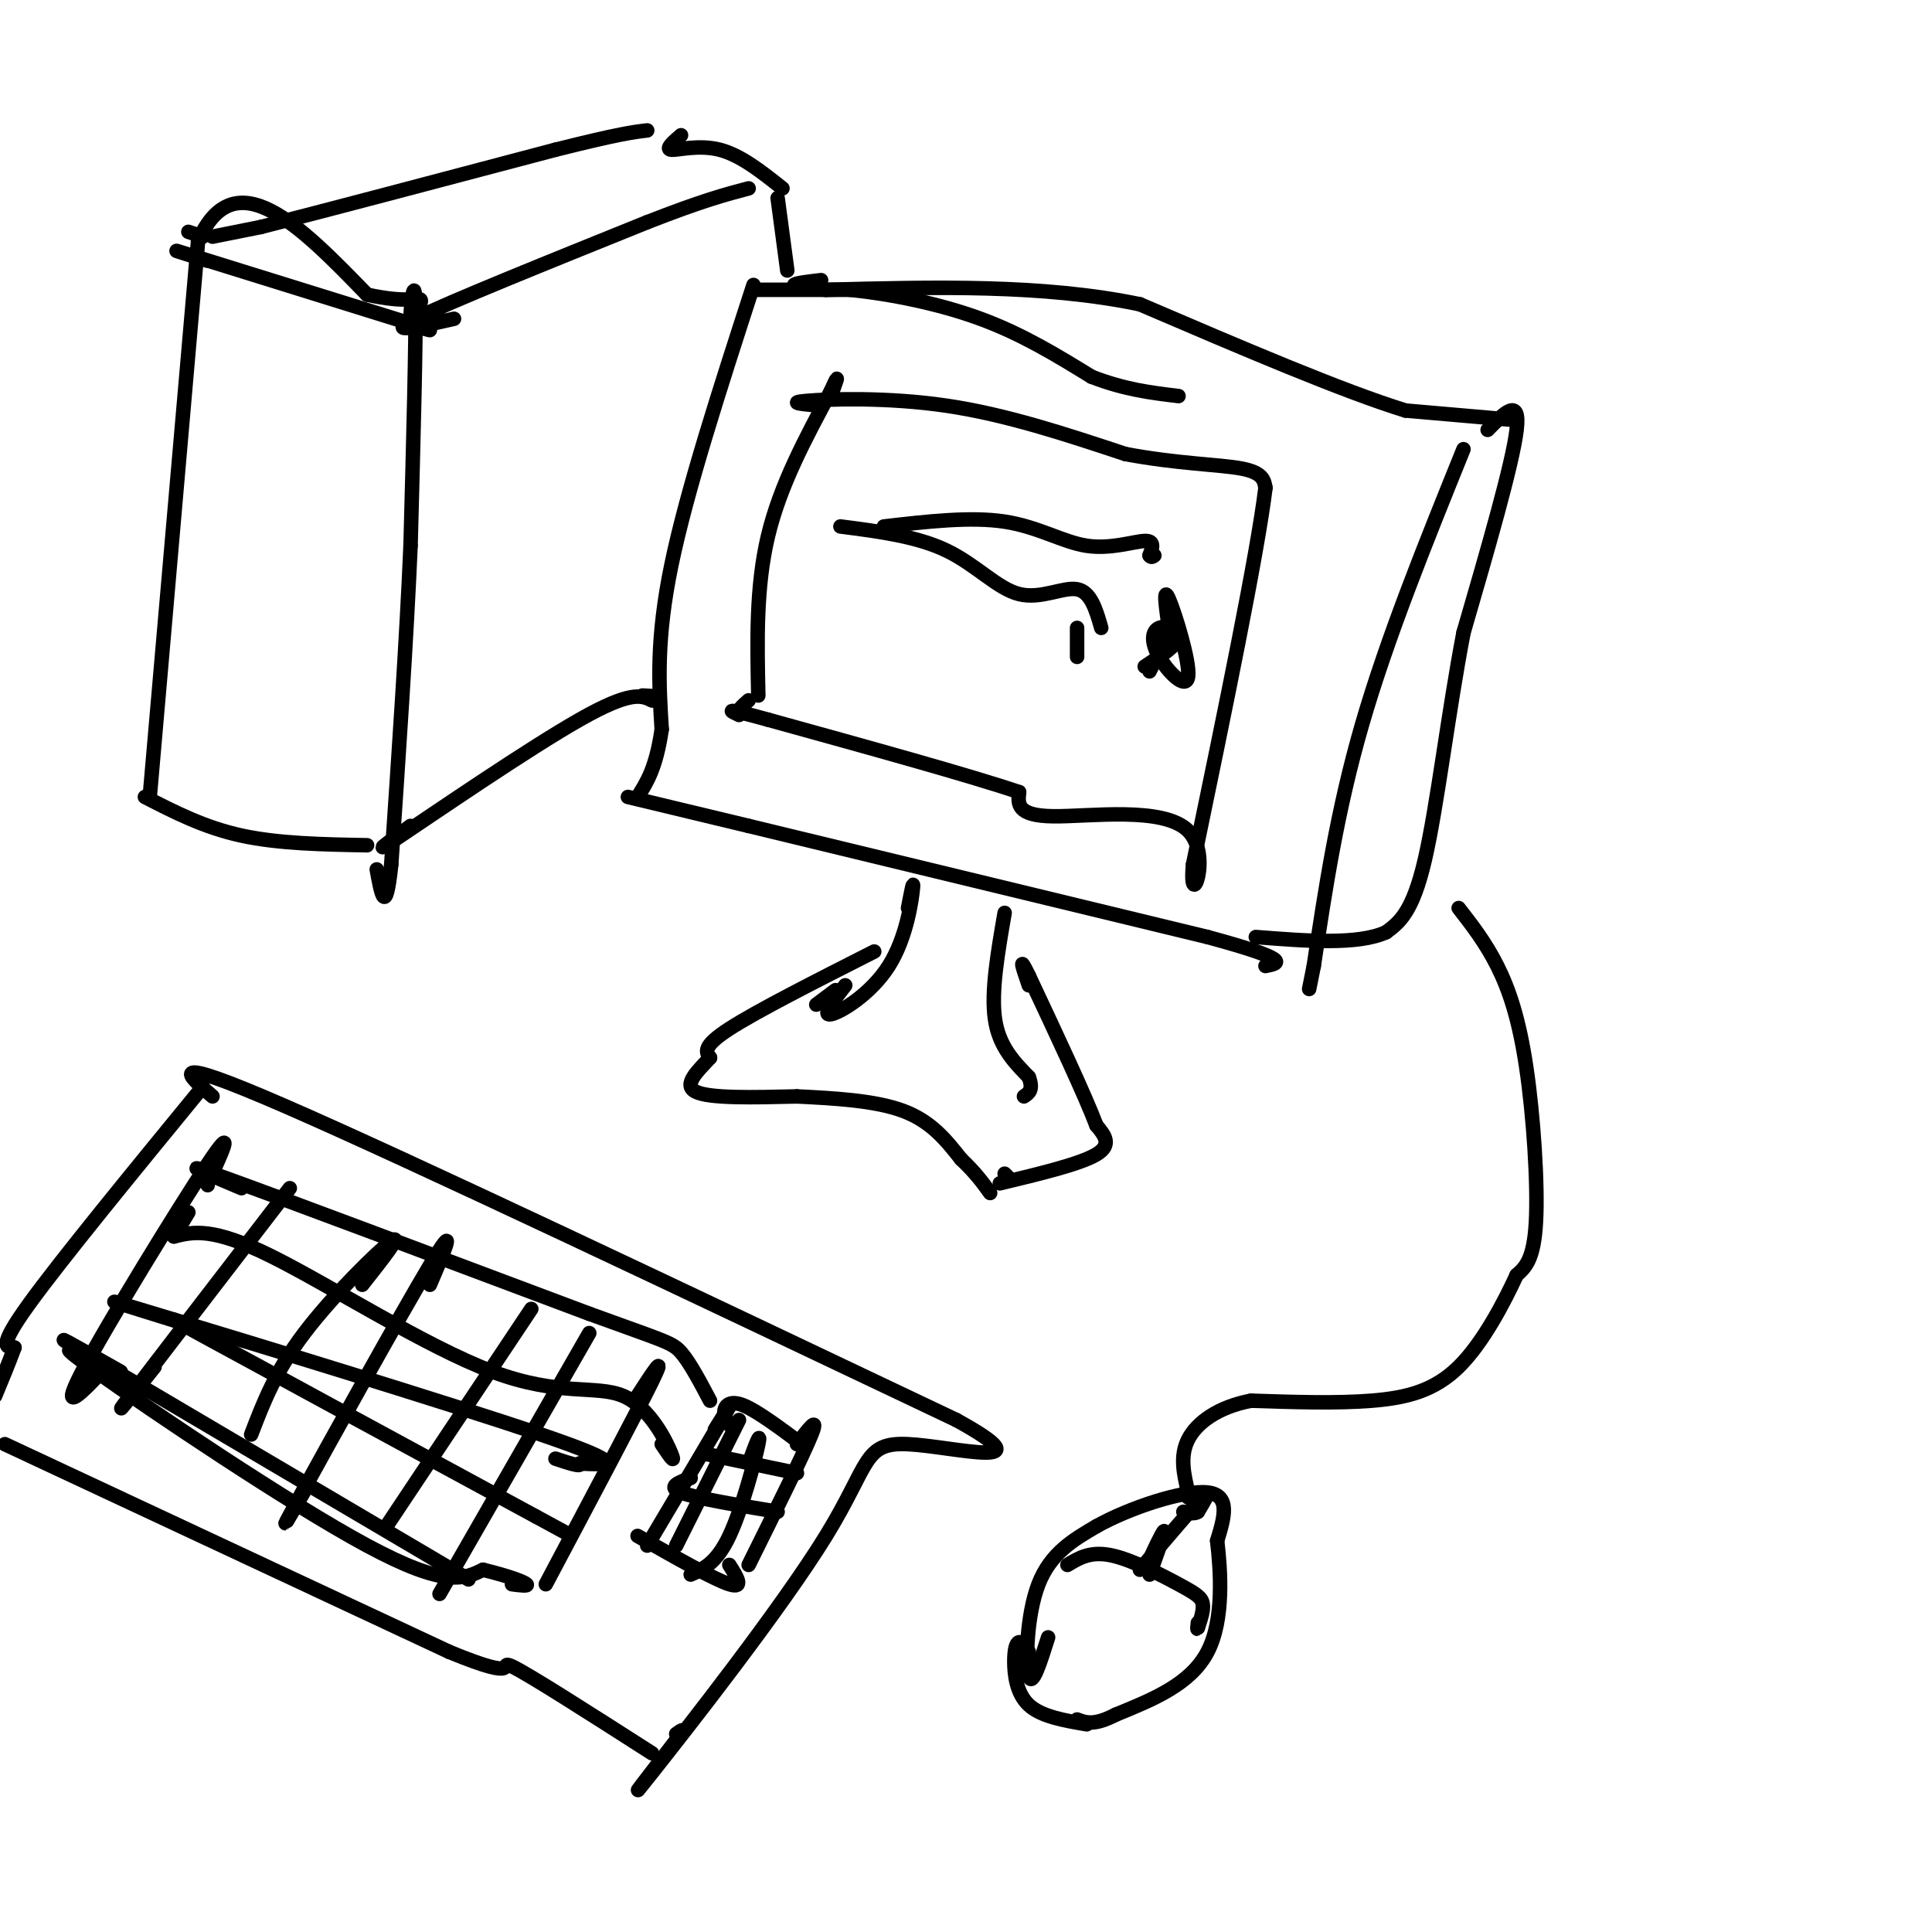<svg viewBox='0 0 400 400' version='1.1' xmlns='http://www.w3.org/2000/svg' xmlns:xlink='http://www.w3.org/1999/xlink'><g fill='none' stroke='rgb(0,0,0)' stroke-width='3' stroke-linecap='round' stroke-linejoin='round'><path d='M156,59c-6.917,21.333 -13.833,42.667 -17,58c-3.167,15.333 -2.583,24.667 -2,34'/><path d='M137,151c-1.167,8.000 -3.083,11.000 -5,14'/><path d='M130,165c0.000,0.000 25.000,6.000 25,6'/><path d='M155,171c20.000,4.833 57.500,13.917 95,23'/><path d='M250,194c17.833,4.833 14.917,5.417 12,6'/><path d='M156,60c0.000,0.000 20.000,0.000 20,0'/><path d='M176,60c8.089,0.800 18.311,2.800 27,6c8.689,3.200 15.844,7.600 23,12'/><path d='M226,78c6.833,2.667 12.417,3.333 18,4'/><path d='M314,87c0.000,0.000 -23.000,-2.000 -23,-2'/><path d='M291,85c-13.000,-4.000 -34.000,-13.000 -55,-22'/><path d='M236,63c-20.000,-4.167 -42.500,-3.583 -65,-3'/><path d='M171,60c-11.000,-0.833 -6.000,-1.417 -1,-2'/><path d='M303,93c-7.917,19.583 -15.833,39.167 -21,57c-5.167,17.833 -7.583,33.917 -10,50'/><path d='M272,200c-1.667,8.333 -0.833,4.167 0,0'/><path d='M308,89c3.417,-3.500 6.833,-7.000 6,0c-0.833,7.000 -5.917,24.500 -11,42'/><path d='M303,131c-3.133,16.311 -5.467,36.089 -8,47c-2.533,10.911 -5.267,12.956 -8,15'/><path d='M287,193c-5.833,2.667 -16.417,1.833 -27,1'/><path d='M170,84c-3.667,-0.311 -7.333,-0.622 -3,-1c4.333,-0.378 16.667,-0.822 29,1c12.333,1.822 24.667,5.911 37,10'/><path d='M233,94c10.867,2.044 19.533,2.156 24,3c4.467,0.844 4.733,2.422 5,4'/><path d='M262,101c-1.667,13.667 -8.333,45.833 -15,78'/><path d='M247,179c-0.964,10.607 4.125,-1.875 -1,-7c-5.125,-5.125 -20.464,-2.893 -28,-3c-7.536,-0.107 -7.268,-2.554 -7,-5'/><path d='M211,164c-9.833,-3.333 -30.917,-9.167 -52,-15'/><path d='M159,149c-9.667,-2.667 -7.833,-1.833 -6,-1'/><path d='M153,148c-0.667,-0.667 0.667,-1.833 2,-3'/><path d='M157,144c-0.250,-11.250 -0.500,-22.500 2,-33c2.500,-10.500 7.750,-20.250 13,-30'/><path d='M172,81c2.167,-4.833 1.083,-1.917 0,1'/><path d='M174,109c7.929,1.018 15.857,2.036 22,5c6.143,2.964 10.500,7.875 15,9c4.500,1.125 9.143,-1.536 12,-1c2.857,0.536 3.929,4.268 5,8'/><path d='M183,109c8.994,-1.036 17.988,-2.071 25,-1c7.012,1.071 12.042,4.250 17,5c4.958,0.750 9.845,-0.929 12,-1c2.155,-0.071 1.577,1.464 1,3'/><path d='M238,115c0.333,0.500 0.667,0.250 1,0'/><path d='M242,131c-1.833,3.667 -3.667,7.333 -4,8c-0.333,0.667 0.833,-1.667 2,-4'/><path d='M242,130c-0.624,-4.419 -1.247,-8.838 0,-6c1.247,2.838 4.365,12.932 4,16c-0.365,3.068 -4.211,-0.889 -6,-4c-1.789,-3.111 -1.520,-5.376 0,-6c1.520,-0.624 4.291,0.393 4,2c-0.291,1.607 -3.646,3.803 -7,6'/><path d='M223,130c0.000,0.000 0.000,6.000 0,6'/><path d='M188,188c0.613,-3.167 1.226,-6.333 1,-4c-0.226,2.333 -1.292,10.167 -5,16c-3.708,5.833 -10.060,9.667 -12,10c-1.940,0.333 0.530,-2.833 3,-6'/><path d='M173,205c0.000,0.000 -4.000,3.000 -4,3'/><path d='M181,197c-12.167,6.167 -24.333,12.333 -30,16c-5.667,3.667 -4.833,4.833 -4,6'/><path d='M147,219c-2.222,2.444 -5.778,5.556 -3,7c2.778,1.444 11.889,1.222 21,1'/><path d='M165,227c7.622,0.378 16.178,0.822 22,3c5.822,2.178 8.911,6.089 12,10'/><path d='M199,240c3.000,2.833 4.500,4.917 6,7'/><path d='M208,189c-1.417,8.167 -2.833,16.333 -2,22c0.833,5.667 3.917,8.833 7,12'/><path d='M213,223c1.000,2.667 0.000,3.333 -1,4'/><path d='M209,244c0.000,0.000 -1.000,-1.000 -1,-1'/><path d='M207,245c8.333,-2.000 16.667,-4.000 20,-6c3.333,-2.000 1.667,-4.000 0,-6'/><path d='M227,233c-2.333,-6.167 -8.167,-18.583 -14,-31'/><path d='M213,202c-2.333,-4.833 -1.167,-1.417 0,2'/><path d='M31,165c0.000,0.000 10.000,-115.000 10,-115'/><path d='M41,50c7.500,-17.333 21.250,-3.167 35,11'/><path d='M76,61c7.978,1.756 10.422,0.644 11,1c0.578,0.356 -0.711,2.178 -2,4'/><path d='M85,66c-0.044,-2.267 0.844,-9.933 1,-3c0.156,6.933 -0.422,28.467 -1,50'/><path d='M85,113c-0.833,19.333 -2.417,42.667 -4,66'/><path d='M81,179c-1.167,11.167 -2.083,6.083 -3,1'/><path d='M30,165c6.167,3.167 12.333,6.333 20,8c7.667,1.667 16.833,1.833 26,2'/><path d='M43,54c-5.000,-1.583 -10.000,-3.167 -3,-1c7.000,2.167 26.000,8.083 45,14'/><path d='M85,67c7.333,2.333 3.167,1.167 -1,0'/><path d='M39,48c0.000,0.000 3.000,1.000 3,1'/><path d='M44,49c0.000,0.000 10.000,-2.000 10,-2'/><path d='M54,47c11.833,-3.000 36.417,-9.500 61,-16'/><path d='M115,31c13.333,-3.333 16.167,-3.667 19,-4'/><path d='M94,66c-7.333,1.667 -14.667,3.333 -8,0c6.667,-3.333 27.333,-11.667 48,-20'/><path d='M134,46c11.500,-4.500 16.250,-5.750 21,-7'/><path d='M141,28c-1.667,1.444 -3.333,2.889 -2,3c1.333,0.111 5.667,-1.111 10,0c4.333,1.111 8.667,4.556 13,8'/><path d='M85,171c-4.622,3.422 -9.244,6.844 -2,2c7.244,-4.844 26.356,-17.956 37,-24c10.644,-6.044 12.822,-5.022 15,-4'/><path d='M135,145c2.167,-0.833 0.083,-0.917 -2,-1'/><path d='M161,41c0.000,0.000 2.000,15.000 2,15'/><path d='M302,188c2.786,3.583 5.571,7.167 8,12c2.429,4.833 4.500,10.917 6,21c1.500,10.083 2.429,24.167 2,32c-0.429,7.833 -2.214,9.417 -4,11'/><path d='M314,264c-2.560,5.583 -6.958,14.042 -12,19c-5.042,4.958 -10.726,6.417 -18,7c-7.274,0.583 -16.137,0.292 -25,0'/><path d='M259,290c-6.778,1.289 -11.222,4.511 -13,8c-1.778,3.489 -0.889,7.244 0,11'/><path d='M246,309c0.000,1.833 0.000,0.917 0,0'/><path d='M217,339c-1.644,5.222 -3.289,10.444 -4,8c-0.711,-2.444 -0.489,-12.556 2,-19c2.489,-6.444 7.244,-9.222 12,-12'/><path d='M227,316c6.889,-3.867 18.111,-7.533 23,-7c4.889,0.533 3.444,5.267 2,10'/><path d='M252,319c0.711,6.089 1.489,16.311 -2,23c-3.489,6.689 -11.244,9.844 -19,13'/><path d='M231,355c-4.500,2.333 -6.250,1.667 -8,1'/><path d='M213,342c-0.714,-1.054 -1.429,-2.107 -2,-2c-0.571,0.107 -1.000,1.375 -1,4c0.000,2.625 0.429,6.607 3,9c2.571,2.393 7.286,3.196 12,4'/><path d='M221,324c2.375,-1.435 4.750,-2.869 9,-2c4.250,0.869 10.375,4.042 14,6c3.625,1.958 4.750,2.702 5,4c0.250,1.298 -0.375,3.149 -1,5'/><path d='M248,337c-0.167,0.667 -0.083,-0.167 0,-1'/><path d='M236,325c5.500,-6.500 11.000,-13.000 13,-15c2.000,-2.000 0.500,0.500 -1,3'/><path d='M248,313c-0.667,0.500 -1.833,0.250 -3,0'/><path d='M240,320c-1.244,2.133 -2.489,4.267 -2,3c0.489,-1.267 2.711,-5.933 3,-6c0.289,-0.067 -1.356,4.467 -3,9'/><path d='M44,227c-5.333,-4.583 -10.667,-9.167 15,2c25.667,11.167 82.333,38.083 139,65'/><path d='M198,294c19.676,10.844 -0.633,5.453 -10,5c-9.367,-0.453 -7.791,4.032 -17,19c-9.209,14.968 -29.203,40.419 -36,49c-6.797,8.581 -0.399,0.290 6,-8'/><path d='M141,359c0.833,-1.333 -0.083,-0.667 -1,0'/><path d='M42,225c-14.750,18.000 -29.500,36.000 -36,45c-6.500,9.000 -4.750,9.000 -3,9'/><path d='M3,279c-1.167,3.167 -2.583,6.583 -4,10'/><path d='M1,299c0.000,0.000 92.000,43.000 92,43'/><path d='M93,342c15.911,6.556 9.689,1.444 13,3c3.311,1.556 16.156,9.778 29,18'/><path d='M22,283c-5.000,5.289 -10.000,10.578 -5,1c5.000,-9.578 20.000,-34.022 26,-43c6.000,-8.978 3.000,-2.489 0,4'/><path d='M43,245c0.000,0.667 0.000,0.333 0,0'/><path d='M32,283c-4.833,6.083 -9.667,12.167 -5,6c4.667,-6.167 18.833,-24.583 33,-43'/><path d='M52,297c2.511,-6.556 5.022,-13.111 11,-21c5.978,-7.889 15.422,-17.111 18,-19c2.578,-1.889 -1.711,3.556 -6,9'/><path d='M64,307c-3.844,6.689 -7.689,13.378 -2,3c5.689,-10.378 20.911,-37.822 27,-48c6.089,-10.178 3.044,-3.089 0,4'/><path d='M80,316c0.000,0.000 30.000,-45.000 30,-45'/><path d='M91,330c0.000,0.000 31.000,-54.000 31,-54'/><path d='M113,328c9.417,-17.750 18.833,-35.500 22,-42c3.167,-6.500 0.083,-1.750 -3,3'/><path d='M132,318c7.917,4.500 15.833,9.000 19,10c3.167,1.000 1.583,-1.500 0,-4'/><path d='M134,320c6.833,-11.500 13.667,-23.000 16,-27c2.333,-4.000 0.167,-0.500 -2,3'/><path d='M140,320c0.000,0.000 13.000,-26.000 13,-26'/><path d='M143,326c2.667,-1.178 5.333,-2.356 8,-8c2.667,-5.644 5.333,-15.756 6,-19c0.667,-3.244 -0.667,0.378 -2,4'/><path d='M155,324c5.667,-11.417 11.333,-22.833 13,-27c1.667,-4.167 -0.667,-1.083 -3,2'/><path d='M151,295c-0.600,-0.978 -1.200,-1.956 -1,-3c0.200,-1.044 1.200,-2.156 4,-1c2.800,1.156 7.400,4.578 12,8'/><path d='M146,301c0.000,0.000 19.000,4.000 19,4'/><path d='M143,306c-2.500,0.917 -5.000,1.833 -2,3c3.000,1.167 11.500,2.583 20,4'/><path d='M50,246c-7.500,-3.167 -15.000,-6.333 -3,-2c12.000,4.333 43.500,16.167 75,28'/><path d='M122,272c15.622,5.689 17.178,5.911 19,8c1.822,2.089 3.911,6.044 6,10'/><path d='M39,251c0.000,0.000 -3.000,5.000 -3,5'/><path d='M36,256c3.979,-0.974 7.959,-1.949 20,4c12.041,5.949 32.145,18.821 46,24c13.855,5.179 21.461,2.663 27,5c5.539,2.337 9.011,9.525 10,12c0.989,2.475 -0.506,0.238 -2,-2'/><path d='M38,274c-11.244,-3.489 -22.489,-6.978 -6,-2c16.489,4.978 60.711,18.422 80,25c19.289,6.578 13.644,6.289 8,6'/><path d='M120,303c0.500,0.833 -2.250,-0.083 -5,-1'/><path d='M23,284c-6.956,-3.889 -13.911,-7.778 -3,0c10.911,7.778 39.689,27.222 56,36c16.311,8.778 20.156,6.889 24,5'/><path d='M100,325c5.867,1.444 8.533,2.556 9,3c0.467,0.444 -1.267,0.222 -3,0'/><path d='M97,327c0.000,0.000 -78.000,-46.000 -78,-46'/><path d='M19,281c-12.000,-7.167 -3.000,-2.083 6,3'/><path d='M47,279c-8.333,-4.417 -16.667,-8.833 -6,-3c10.667,5.833 40.333,21.917 70,38'/><path d='M111,314c11.667,6.333 5.833,3.167 0,0'/></g>
</svg>
